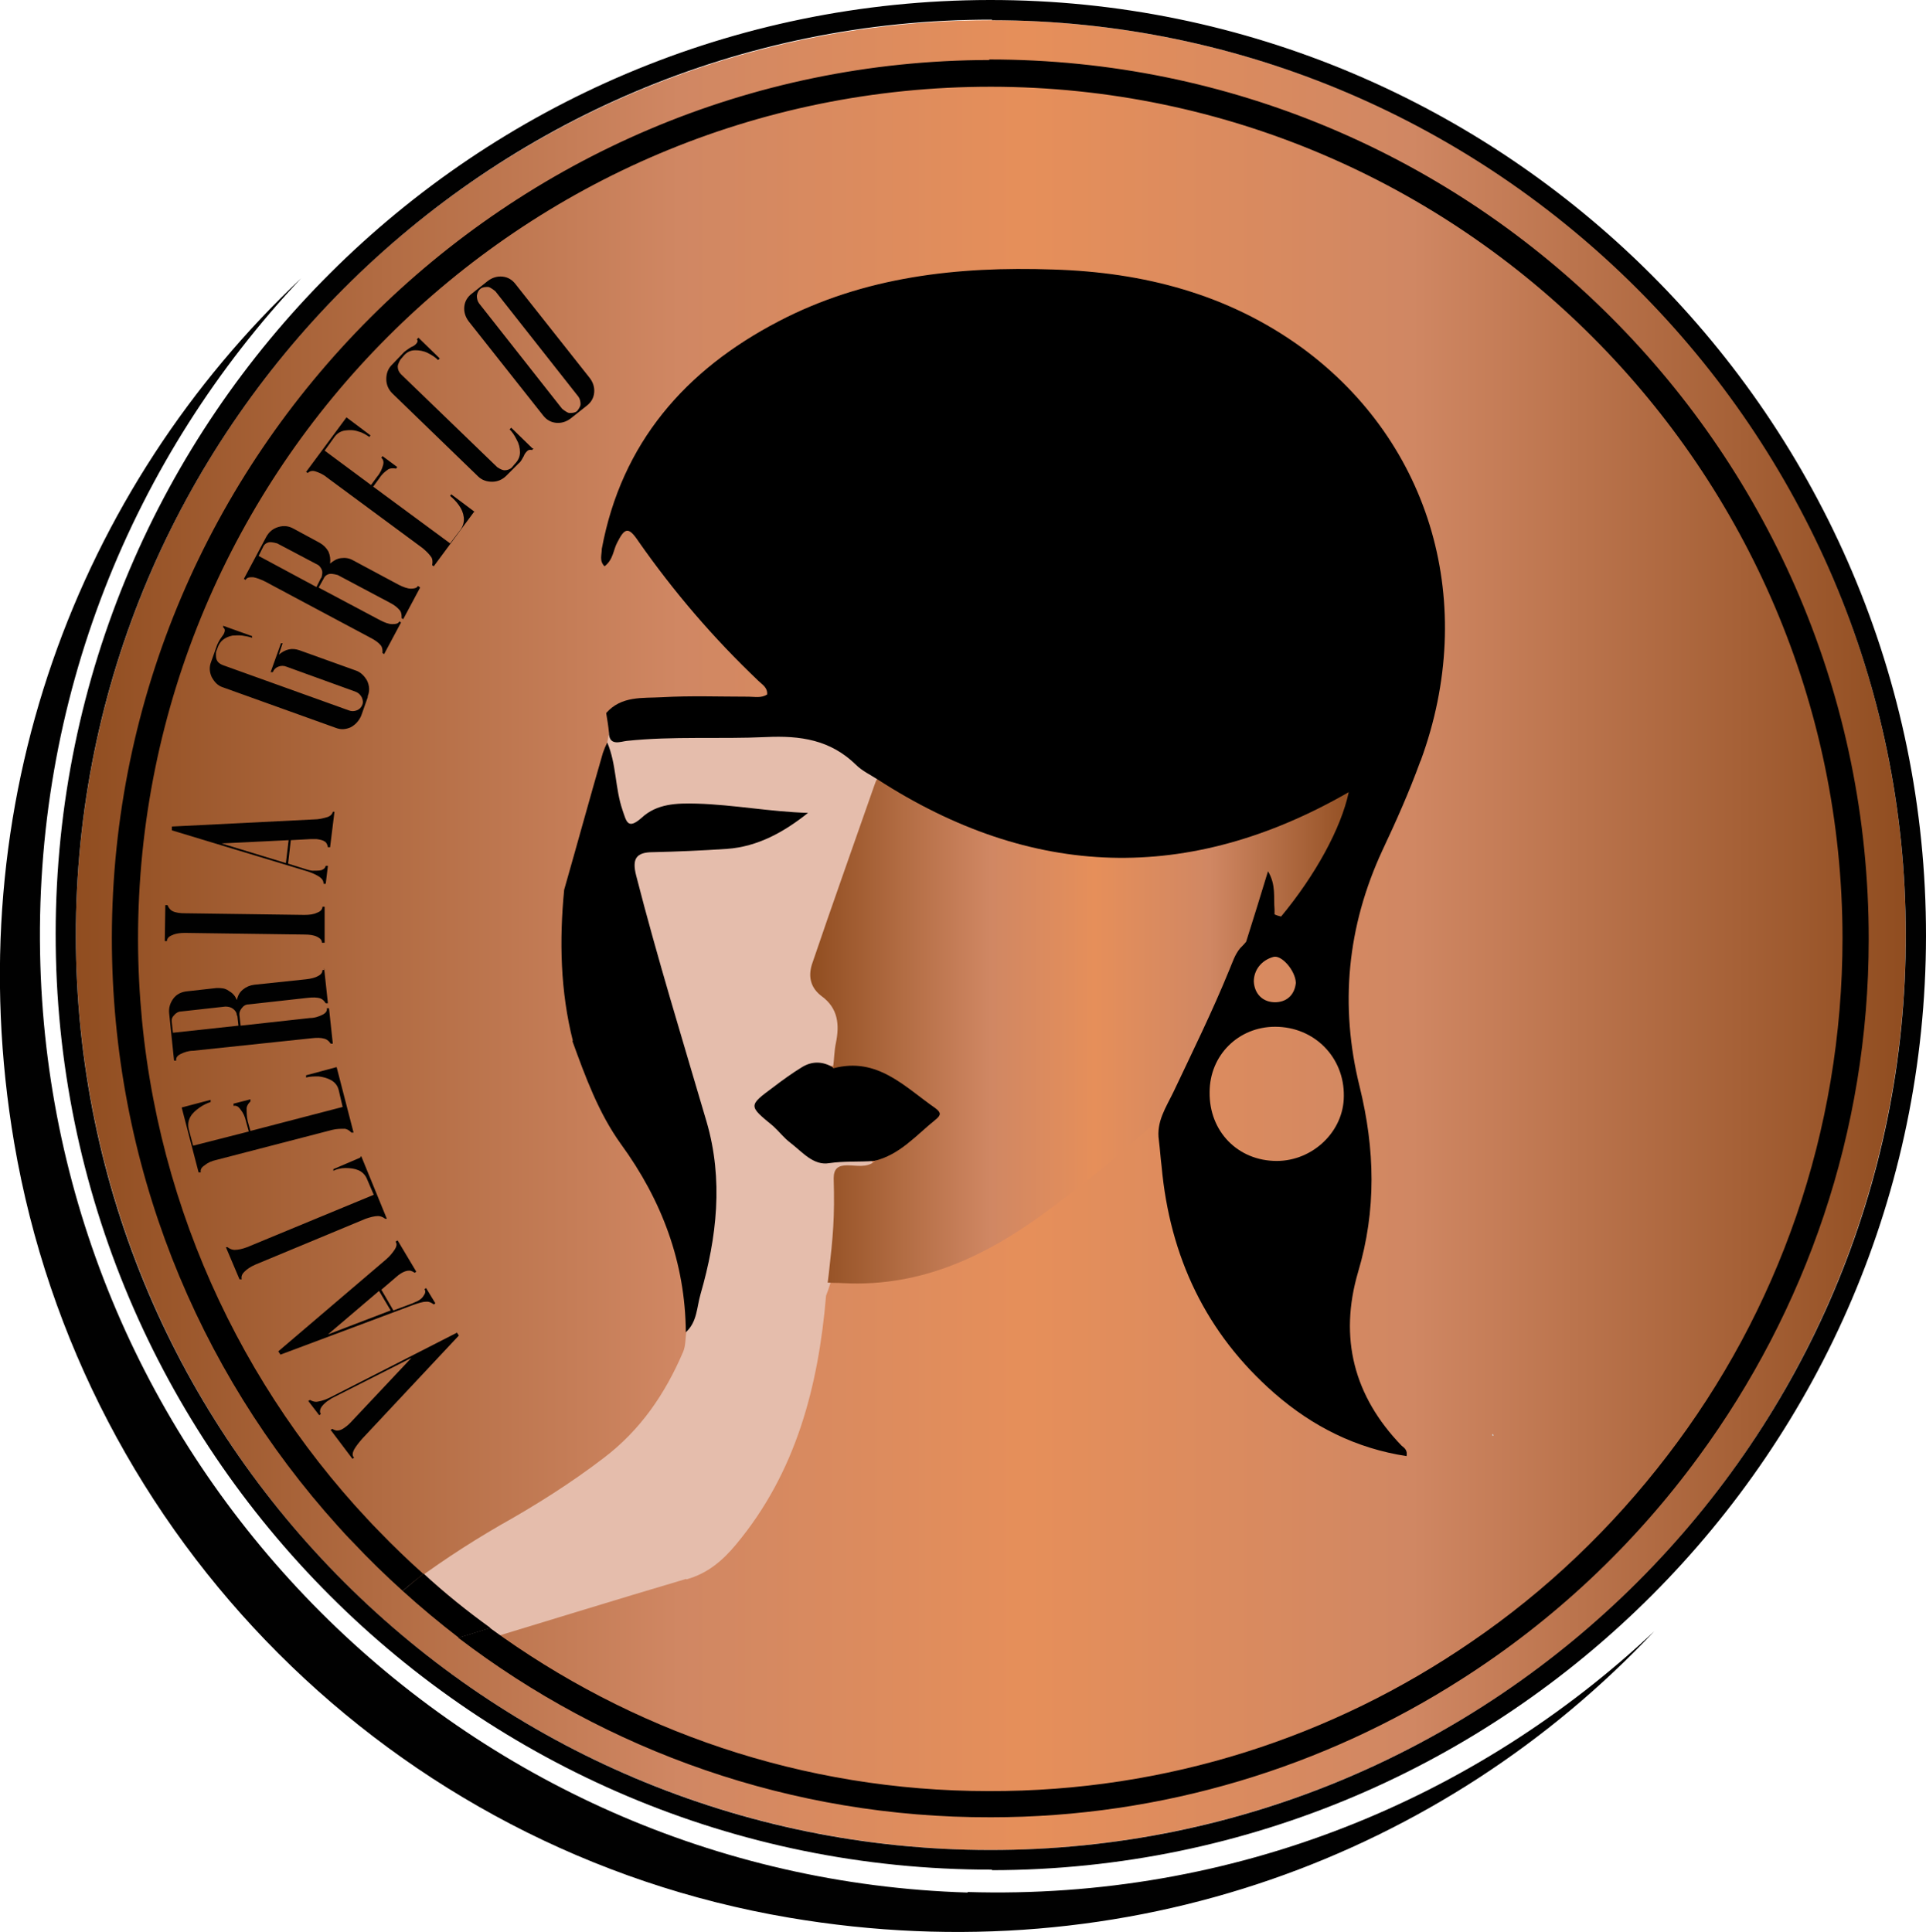 <?xml version="1.0" encoding="UTF-8"?> <svg xmlns="http://www.w3.org/2000/svg" xmlns:xlink="http://www.w3.org/1999/xlink" id="Livello_2" data-name="Livello 2" viewBox="0 0 35.3 35.42"><defs><style> .cls-1 { fill: none; } .cls-2 { fill: #cecece; } .cls-3 { fill: #010101; } .cls-4 { fill: url(#linear-gradient-2); } .cls-5 { fill: url(#linear-gradient); } .cls-6 { fill: #e5bdac; } </style><linearGradient id="linear-gradient" x1="1.39" y1="17.14" x2="34.94" y2="17.14" gradientUnits="userSpaceOnUse"><stop offset="0" stop-color="#904d20"></stop><stop offset=".17" stop-color="#b26c43"></stop><stop offset=".33" stop-color="#d08763"></stop><stop offset=".52" stop-color="#e68f5a"></stop><stop offset=".73" stop-color="#d08763"></stop><stop offset="1" stop-color="#904d20"></stop></linearGradient><linearGradient id="linear-gradient-2" x1="14.83" y1="18.87" x2="24.89" y2="18.87" xlink:href="#linear-gradient"></linearGradient></defs><g id="m-valeria"><g><circle class="cls-5" cx="18.16" cy="17.14" r="16.77"></circle><path class="cls-3" d="M17.74,34.69c-9.25-.28-16.72-7.76-17-17-.15-4.88,1.7-9.32,4.78-12.59C1.44,8.94-.8,14.71.26,20.95c1.24,7.26,6.95,12.97,14.2,14.2,6.24,1.06,12.02-1.17,15.86-5.25-3.27,3.08-7.71,4.93-12.59,4.78Z"></path><g><path class="cls-3" d="M8.37,24.42l.04.06-1.77,1.89c-.06.07-.11.13-.15.2-.03.06-.04.11,0,.15l-.03.02-.4-.53.03-.02s.06.04.1.03c.05,0,.1-.03.15-.07.03-.02.05-.04.08-.07l1.12-1.19-1.46.74s-.06.04-.09.06c-.05.04-.09.08-.11.12-.02.04-.02.08,0,.11l-.03.02-.2-.26.03-.02s.08.05.15.03c.07-.01.15-.04.23-.08l2.31-1.18Z"></path><path class="cls-3" d="M7.29,22.74l.34.57-.03.02s-.05-.04-.1-.04c-.05,0-.1.02-.15.05-.03.02-.06.04-.08.06l-.28.24.22.38.35-.13s.06-.03.09-.04c.06-.03.1-.07.12-.11.03-.04.03-.08.01-.11l.03-.02.17.28-.03.02s-.07-.06-.14-.05c-.07,0-.15.03-.24.06l-2.43.91-.04-.06,1.97-1.68c.07-.06.12-.12.16-.18.04-.06.05-.11.02-.15l.03-.02ZM6.95,23.66l-.94.8,1.15-.44-.22-.37Z"></path><path class="cls-3" d="M6.62,21.19l.47,1.15h-.03s-.06-.05-.13-.05c-.07,0-.14.02-.23.05l-2.02.84c-.09.04-.15.08-.2.13-.05.05-.06.09-.05.14h-.04s-.25-.59-.25-.59h.03s.06.05.13.05c.07,0,.15-.02.23-.05l2.32-.96-.12-.28c-.03-.08-.09-.14-.16-.17s-.15-.04-.24-.04c-.08,0-.16.02-.22.05v-.03s.49-.21.49-.21Z"></path><path class="cls-3" d="M6.17,19.56l.31,1.2h-.04s-.05-.06-.12-.07c-.07,0-.15,0-.23.02l-2.12.55c-.09.02-.16.05-.22.1-.06.04-.08.08-.07.13h-.04s-.31-1.19-.31-1.19l.53-.14v.04c-.06.02-.13.05-.2.1-.07.05-.13.1-.17.17s-.05.15-.03.23l.08.3,1.02-.26-.05-.18c-.02-.09-.05-.16-.1-.22-.04-.06-.08-.08-.13-.07v-.04s.31-.08.31-.08v.04s-.06.05-.07.12c0,.07,0,.15.02.24l.05.18,1.69-.44-.07-.3c-.02-.09-.07-.15-.14-.19-.07-.04-.15-.06-.23-.07-.08,0-.16,0-.23.02v-.04s.52-.14.52-.14Z"></path><path class="cls-3" d="M5.94,17.74l.07.65h-.04s-.04-.07-.1-.09c-.06-.02-.14-.02-.23-.01l-1.08.12c-.06,0-.1.03-.13.07s-.05.08-.04.14l.02.18,1.27-.14c.09,0,.17-.03.23-.06.06-.03.09-.07.08-.12h.04s.07.65.07.65h-.04s-.04-.07-.11-.09c-.07-.02-.14-.02-.23-.01l-2.18.23c-.09,0-.17.03-.23.06-.06.03-.09.07-.08.12h-.04s-.09-.87-.09-.87c-.01-.1.02-.19.08-.27.06-.08.15-.12.25-.13l.54-.06c.08,0,.15,0,.22.05.07.04.12.09.15.17.02-.08.05-.14.11-.19.06-.05.13-.08.21-.09l.95-.1c.09-.01.17-.03.22-.06.06-.03.08-.07.08-.11h.04ZM4.34,18.61c0-.05-.03-.09-.07-.12-.04-.03-.09-.04-.14-.04l-.81.09c-.05,0-.1.03-.13.07-.04.04-.05.08-.04.14l.02.18,1.2-.13-.02-.18Z"></path><path class="cls-3" d="M5.95,16.62v.66s-.05,0-.05,0c0-.05-.03-.08-.09-.11-.06-.03-.14-.04-.23-.04l-2.19-.03c-.09,0-.17.01-.23.04-.06.02-.1.06-.1.11h-.04s.01-.66.01-.66h.04s.03.08.09.11c.06.03.14.04.23.04l2.19.03c.09,0,.17-.01.23-.04.06-.02.1-.06.1-.11h.04Z"></path><path class="cls-3" d="M6.13,14.88l-.08.65h-.04s-.01-.07-.05-.1c-.04-.03-.09-.04-.16-.05-.03,0-.07,0-.1,0l-.37.02-.05.43.35.11s.07.02.1.02c.06,0,.12,0,.16-.01.05-.02.07-.04.08-.08h.04s-.04.33-.04.33h-.04c0-.05-.02-.09-.08-.13-.06-.04-.13-.07-.22-.1l-2.48-.75v-.07s2.6-.13,2.6-.13c.09,0,.17-.02.24-.04.07-.02.1-.06.11-.1h.04ZM5.29,15.4l-1.23.06,1.18.36.05-.42Z"></path><path class="cls-3" d="M6.74,12.78l-.12.34c-.04.09-.1.16-.19.21-.09.04-.18.05-.28.01l-2.06-.74c-.1-.03-.16-.1-.21-.19-.04-.09-.05-.18-.01-.28l.11-.31s.04-.09.08-.14c.02-.03.04-.05.05-.08.02-.05.01-.08-.02-.1v-.03s.53.19.53.19v.03c-.06-.02-.11-.03-.18-.04s-.12,0-.18,0c-.14.03-.23.1-.27.22l-.03.08s-.01.09.01.14c.02.05.06.08.11.1l2.31.83c.05.02.1.02.15,0,.05-.02.08-.05.1-.1.02-.05.01-.09-.01-.14-.03-.05-.06-.08-.11-.1l-1.27-.46c-.05-.02-.1-.02-.15,0-.05.02-.08.05-.1.1h-.04s.19-.53.19-.53h.03s-.07.21-.07.21c.12-.1.24-.13.38-.08l1.03.37c.09.03.16.1.21.19.04.09.05.18.01.28Z"></path><path class="cls-3" d="M7.7,10.77l-.31.58-.03-.02s.01-.09-.03-.14c-.04-.05-.1-.1-.18-.14l-.96-.51s-.1-.03-.15-.02c-.05.01-.09.04-.11.09l-.09.16,1.13.6c.08.04.15.07.22.07.07,0,.11-.01.13-.05l.03.02-.31.58-.03-.02s.01-.09-.03-.14c-.04-.05-.11-.1-.19-.14l-1.93-1.03c-.08-.04-.16-.07-.22-.08-.07,0-.11,0-.14.05l-.03-.02.41-.77c.05-.09.12-.15.22-.18.1-.03.19-.02.28.03l.48.26c.07.04.12.09.16.16.03.07.04.14.03.22.06-.05.12-.09.2-.1.08-.01.15,0,.22.04l.84.45c.08.04.16.07.22.07.06,0,.11-.01.13-.05l.03.02ZM5.89,10.59s.03-.09.01-.14c-.02-.05-.05-.09-.1-.11l-.72-.38s-.1-.03-.15-.02c-.05.01-.09.04-.11.09l-.08.16,1.06.57.08-.16Z"></path><path class="cls-3" d="M8.69,9.38l-.74,1-.03-.02s.02-.08-.01-.14c-.04-.06-.09-.11-.16-.17l-1.76-1.3c-.07-.06-.15-.09-.21-.11s-.11,0-.14.03l-.03-.02.74-1,.44.33-.02.03c-.06-.04-.12-.08-.2-.1-.08-.03-.16-.03-.24-.02-.08.01-.15.05-.2.12l-.18.25.85.63.11-.15c.06-.07.09-.14.11-.21.02-.07,0-.11-.03-.14l.02-.03.27.2-.02.03s-.08-.02-.14.01c-.06.04-.12.09-.17.17l-.11.15,1.41,1.04.19-.25c.05-.07.07-.15.06-.23-.01-.08-.04-.15-.09-.22-.05-.07-.1-.12-.16-.17l.02-.03.44.33Z"></path><path class="cls-3" d="M9.78,8.22l-.03.03s-.05-.02-.09.02c-.03.03-.05.06-.06.09-.03.05-.05.1-.09.13l-.23.23c-.07.07-.16.11-.26.11-.1,0-.19-.03-.26-.1l-1.57-1.52c-.07-.07-.11-.16-.11-.26,0-.1.03-.19.1-.26l.23-.24s.09-.07.13-.09c.03-.01.06-.03.08-.05.04-.04.04-.07.02-.09l.03-.03.39.38-.03.03c-.05-.05-.11-.09-.19-.13-.08-.04-.16-.05-.23-.05-.08,0-.15.03-.21.1l-.06.07s-.05.08-.05.13c0,.05.02.1.06.14l1.76,1.7s.08.06.14.06c.05,0,.1-.02.13-.05l.05-.06c.07-.07.1-.14.1-.22,0-.08-.02-.16-.06-.23-.04-.08-.08-.14-.13-.19l.03-.03.39.38Z"></path><path class="cls-3" d="M10.75,7.44l-.29.23c-.08.06-.17.09-.27.08-.1-.01-.18-.06-.24-.14l-1.36-1.72c-.06-.08-.09-.17-.08-.27.01-.1.06-.18.14-.24l.29-.23c.08-.06.17-.09.27-.08.1.01.18.06.24.14l1.36,1.72c.06.08.09.17.08.27-.01.1-.06.18-.14.24ZM10.58,7.53s.06-.07.06-.12c0-.05-.01-.1-.04-.14l-1.52-1.93s-.08-.07-.13-.08c-.05,0-.1,0-.14.03-.04.03-.06.07-.07.13,0,.05.01.1.04.14l1.52,1.93s.08.07.13.08c.05,0,.1,0,.14-.03Z"></path></g><path class="cls-3" d="M18.18,34.27c-9.47.01-17.17-7.69-17.16-17.16S8.72.01,18.14,0s17.17,7.69,17.16,17.16c-.01,9.42-7.7,17.11-17.12,17.12ZM18.18.36C8.92.35,1.38,7.89,1.39,17.16s7.54,16.74,16.75,16.75c9.27.01,16.81-7.53,16.79-16.79-.01-9.22-7.54-16.74-16.75-16.75Z"></path><g id="profilo_donna.psd" data-name="profilo donna.psd"><g><path class="cls-2" d="M27.37,26.32s-.03,0-.02-.03c0-.01.03,0,.02.03Z"></path><path class="cls-2" d="M9.7,28.87v.03s-.08-.02-.06-.03h.06Z"></path><path class="cls-2" d="M9.77,28.9s.01.01,0,.02v-.02Z"></path></g></g><g><path class="cls-1" d="M18.18,1.59c-8.63-.01-15.65,7.01-15.64,15.64.01,8.59,7.02,15.59,15.6,15.6,3.28,0,6.32-1.01,8.84-2.73.11-.45.19-.92.24-1.4.02-.19.02-.39.03-.59,0-.04-.01-.09-.02-.15-2.46,1.01-4.99,1.22-7.57.72-2.2-.43-4.18-1.39-6.07-2.61,5.66.2,11.33.41,16.99.61,2.01-2.63,3.21-5.92,3.21-9.49-.01-8.59-7.02-15.59-15.6-15.6Z"></path><g><path class="cls-1" d="M9.65,25.16c.66-.38,1.3-.78,1.91-1.24.67-.51,1.12-1.18,1.45-1.94.05-.12.04-.25.06-.37.36-1.33.68-2.66.23-4.03-.32-1-.61-2-.9-3.01-.13-.44-.22-.89-.34-1.34-.09-.32,0-.45.34-.49.33-.04.66-.11,1-.08.59.05,1.11-.14,1.65-.48-.76-.06-1.46-.19-2.18-.15-.21.01-.39.12-.57.22-.28.15-.38.12-.48-.19-.13-.41-.21-.82-.2-1.25,0-.06.02-.12.03-.19.21.17.45.05.67.03,1.02-.07,2.04-.02,3.07-.04.09,0,.18.01.26.07.33.25.65.5.98.75-.27.82-.54,1.63-.82,2.45-.11.31-.19.64-.32.95-.07.18-.08.38.07.51.49.4.37.89.24,1.39-.48.03-.85.27-1.2.57-.18.15-.2.26,0,.4.13.09.25.2.36.32.29.28.6.48,1.04.4.16-.03.41-.13.51.15-.06.06-.14.08-.22.09-.43.07-.44.07-.43.51,0,.61,0,1.21-.23,1.78-.15,1.67-.55,3.24-1.65,4.56-.25.3-.53.52-.91.64-1.59.47-3.17.96-4.76,1.44-.46.14-.92.3-1.37.48,2.84,2.93,6.81,4.76,11.2,4.77,3.28,0,6.32-1.01,8.84-2.73,1.37-.94,2.59-2.1,3.6-3.42,2.01-2.63,3.21-5.92,3.21-9.49-.01-8.59-7.02-15.59-15.6-15.6-8.63-.01-15.65,7.01-15.64,15.64,0,3.98,1.51,7.61,3.98,10.37.9-.98,1.96-1.77,3.13-2.44Z"></path><g><path class="cls-1" d="M11.44,26.43c.67-.51,1.12-1.18,1.45-1.94.05-.12.04-.25.06-.37.36-1.33.68-2.66.23-4.03-.32-1-.61-2-.9-3.01-.13-.44-.22-.89-.34-1.34-.09-.32,0-.45.34-.49.33-.04.66-.11,1-.08.59.05,1.11-.14,1.65-.48-.76-.06-1.46-.19-2.18-.15-.21.01-.39.12-.57.22-.28.15-.38.12-.48-.19-.13-.41-.21-.82-.2-1.25,0-.06.02-.12.03-.19.21.17.45.05.67.03,1.02-.07,2.04-.02,3.07-.04.09,0,.18.01.26.07.33.25.65.5.98.75-.27.82-.54,1.63-.82,2.45-.11.31-.19.64-.32.95-.07.18-.08.38.07.51.49.4.37.89.24,1.39-.48.03-.85.27-1.2.57-.18.15-.2.26,0,.4.13.09.25.2.36.32.29.28.6.48,1.04.4.16-.03.41-.13.51.15-.06.06-.14.08-.22.09-.43.07-.44.07-.43.51,0,.61,0,1.21-.23,1.78-.15,1.67-.55,3.24-1.65,4.56-.25.3-.53.52-.91.64-1.32.39-2.64.8-3.96,1.2,2.57,1.87,5.73,2.98,9.14,2.99,3.28,0,6.32-1.01,8.84-2.73,1.37-.94,2.59-2.1,3.6-3.42,2.01-2.63,3.21-5.92,3.21-9.49-.01-8.59-7.02-15.59-15.6-15.6-8.63-.01-15.65,7.01-15.64,15.64,0,3.98,1.51,7.61,3.98,10.37.14.16.28.31.43.46.26.27.54.53.82.79.55-.44,1.15-.83,1.77-1.18.66-.38,1.3-.78,1.91-1.24Z"></path><path class="cls-6" d="M12.58,28.95c.39-.11.66-.34.91-.64,1.1-1.32,1.51-2.9,1.65-4.56.23-.58.23-1.18.23-1.78,0-.44,0-.44.43-.51.08-.01.16-.03.22-.09-.1-.28-.35-.17-.51-.15-.44.08-.75-.11-1.04-.4-.11-.11-.23-.23-.36-.32-.2-.13-.18-.25,0-.4.35-.3.72-.54,1.2-.57.14-.5.25-.99-.24-1.39-.16-.13-.14-.33-.07-.51.12-.31.21-.63.32-.95.28-.81.56-1.63.82-2.45-.33-.25-.65-.5-.98-.75-.08-.06-.17-.08-.26-.07-1.02.02-2.04-.02-3.07.04-.22.01-.46.14-.67-.03,0,.06-.02.12-.03.19-.02.43.07.85.2,1.25.1.31.2.35.48.19.18-.1.36-.21.57-.22.72-.04,1.42.08,2.18.15-.54.34-1.06.53-1.65.48-.34-.03-.67.04-1,.08-.33.04-.43.17-.34.49.12.45.21.9.34,1.34.29,1.01.57,2.01.9,3.01.45,1.38.12,2.71-.23,4.03-.02.12-.01.25-.06.37-.33.77-.78,1.43-1.45,1.94-.6.46-1.25.87-1.91,1.24-.62.36-1.21.75-1.77,1.18.39.35.81.68,1.23,1,1.32-.4,2.64-.81,3.96-1.2Z"></path><path d="M18.14,1.1c-8.85.01-16.08,7.24-16.09,16.09,0,4.14,1.56,7.92,4.14,10.78.09.1.18.2.28.3.29.31.6.61.91.89.13-.11.25-.21.38-.31-.28-.25-.55-.51-.82-.79-.15-.15-.29-.31-.43-.46-2.47-2.76-3.97-6.4-3.98-10.37-.01-8.63,7.01-15.65,15.64-15.64,8.59.01,15.59,7.02,15.6,15.6,0,3.57-1.19,6.86-3.21,9.49-1.01,1.32-2.22,2.48-3.6,3.42-2.52,1.73-5.56,2.74-8.84,2.73-3.41,0-6.57-1.11-9.14-2.99-.19.06-.39.12-.58.18,2.71,2.07,6.1,3.3,9.76,3.29,3.16,0,6.12-.93,8.61-2.52,1.7-1.08,3.18-2.47,4.37-4.1,1.95-2.66,3.11-5.94,3.11-9.47.01-8.9-7.23-16.14-16.13-16.13Z"></path><path d="M7.76,28.85c-.13.1-.26.21-.38.31.33.3.68.59,1.03.86.19-.06.39-.12.58-.18-.43-.31-.84-.64-1.23-1Z"></path></g></g><path class="cls-4" d="M15.19,23.35c.08-.71.11-1.03.09-1.75,0-.18.08-.24.25-.24.17,0,.35.05.5-.07.29-.24.63-.42.91-.67.15-.14.18-.22,0-.34-.19-.13-.37-.27-.56-.41-.24-.18-.51-.25-.81-.22-.1,0-.25.11-.3-.09.02-.15.02-.3.05-.44.07-.34.04-.64-.26-.86-.2-.15-.25-.35-.18-.58.37-1.09.76-2.18,1.14-3.27.03-.07.04-.16.13-.18.96.58,1.96,1.06,3.08,1.26,1.9.35,3.66-.02,5.31-.98.1-.06.2-.11.36-.21-.24,1.05-.79,1.85-1.4,2.62-.05.06-.12.05-.13,0-.06-.25-.14-.51-.06-.78-.13.44-.28.87-.49,1.28-.34.74-.67,1.49-1.01,2.23-.12.26-.21.54-.43.74-.17.15-.07.35-.12.52-.04-.1.03-.23-.08-.34-.63.59-1.3,1.12-1.99,1.63-1.11.82-2.3,1.39-3.72,1.32-.19-.01-.08,0-.3-.01"></path><path d="M10.5,19.08c-.23-.91-.25-1.84-.16-2.77.24-.84.47-1.68.71-2.51.02-.06.05-.13.08-.19.17.4.14.83.28,1.24.07.2.09.37.35.14.28-.26.64-.27,1.01-.26.68.02,1.35.15,2.04.17-.44.35-.92.62-1.49.66-.45.03-.9.05-1.35.06-.31,0-.39.12-.31.43.39,1.52.85,3.01,1.29,4.51.31,1.06.19,2.12-.11,3.16-.07.24-.06.51-.27.7-.01-1.28-.44-2.42-1.19-3.45-.41-.57-.65-1.23-.89-1.89"></path><path d="M26.04,13.94c1.05-2.86.2-5.82-2.17-7.56-1.36-.99-2.91-1.39-4.57-1.44-1.75-.06-3.46.13-5.03.95-1.71.89-2.88,2.23-3.24,4.17,0,.11-.05.22.05.32.16-.12.16-.3.23-.43.14-.28.21-.3.39-.03.65.93,1.38,1.78,2.2,2.56.07.07.17.12.16.25-.11.07-.23.04-.34.04-.53,0-1.06-.02-1.59.01-.35.02-.74-.03-1.02.29.02.12.04.24.05.35,0,.27.22.17.33.16.85-.09,1.7-.03,2.55-.07.63-.03,1.18.05,1.65.51.11.11.26.18.4.27,2.82,1.82,5.69,1.92,8.63.23-.14.66-.61,1.52-1.24,2.28-.04-.01-.08-.02-.12-.04,0-.03,0-.07,0-.09-.02-.22.03-.45-.12-.7-.14.46-.27.88-.4,1.29-.03.04-.07.08-.11.12-.1.12-.14.26-.2.4-.31.76-.67,1.49-1.02,2.23-.14.29-.32.55-.27.89.02.16.03.32.05.48.15,1.65.81,3.06,2.07,4.16.7.61,1.5,1.01,2.42,1.15.02-.11-.04-.15-.09-.19-.88-.91-1.15-1.98-.8-3.18.34-1.14.31-2.26.03-3.4-.37-1.49-.23-2.94.42-4.34.25-.53.49-1.07.69-1.62ZM23.75,18.02c-.02.19-.14.34-.36.35-.25.01-.4-.16-.41-.38,0-.21.14-.39.36-.45.15-.04.4.25.41.47ZM23.4,21.28c-.71,0-1.24-.54-1.23-1.26,0-.68.53-1.2,1.2-1.2.72,0,1.27.56,1.26,1.27,0,.65-.57,1.19-1.23,1.19Z"></path><path d="M15.26,19.56s.02.03.02.02c.8-.21,1.3.34,1.86.73.11.08.11.13.01.21-.36.29-.66.65-1.13.76-.27.02-.55,0-.82.04-.29.05-.49-.2-.71-.37-.12-.09-.21-.21-.32-.31-.45-.37-.46-.37,0-.71.17-.13.35-.26.53-.37.18-.11.37-.11.56,0"></path></g></g></g></svg> 